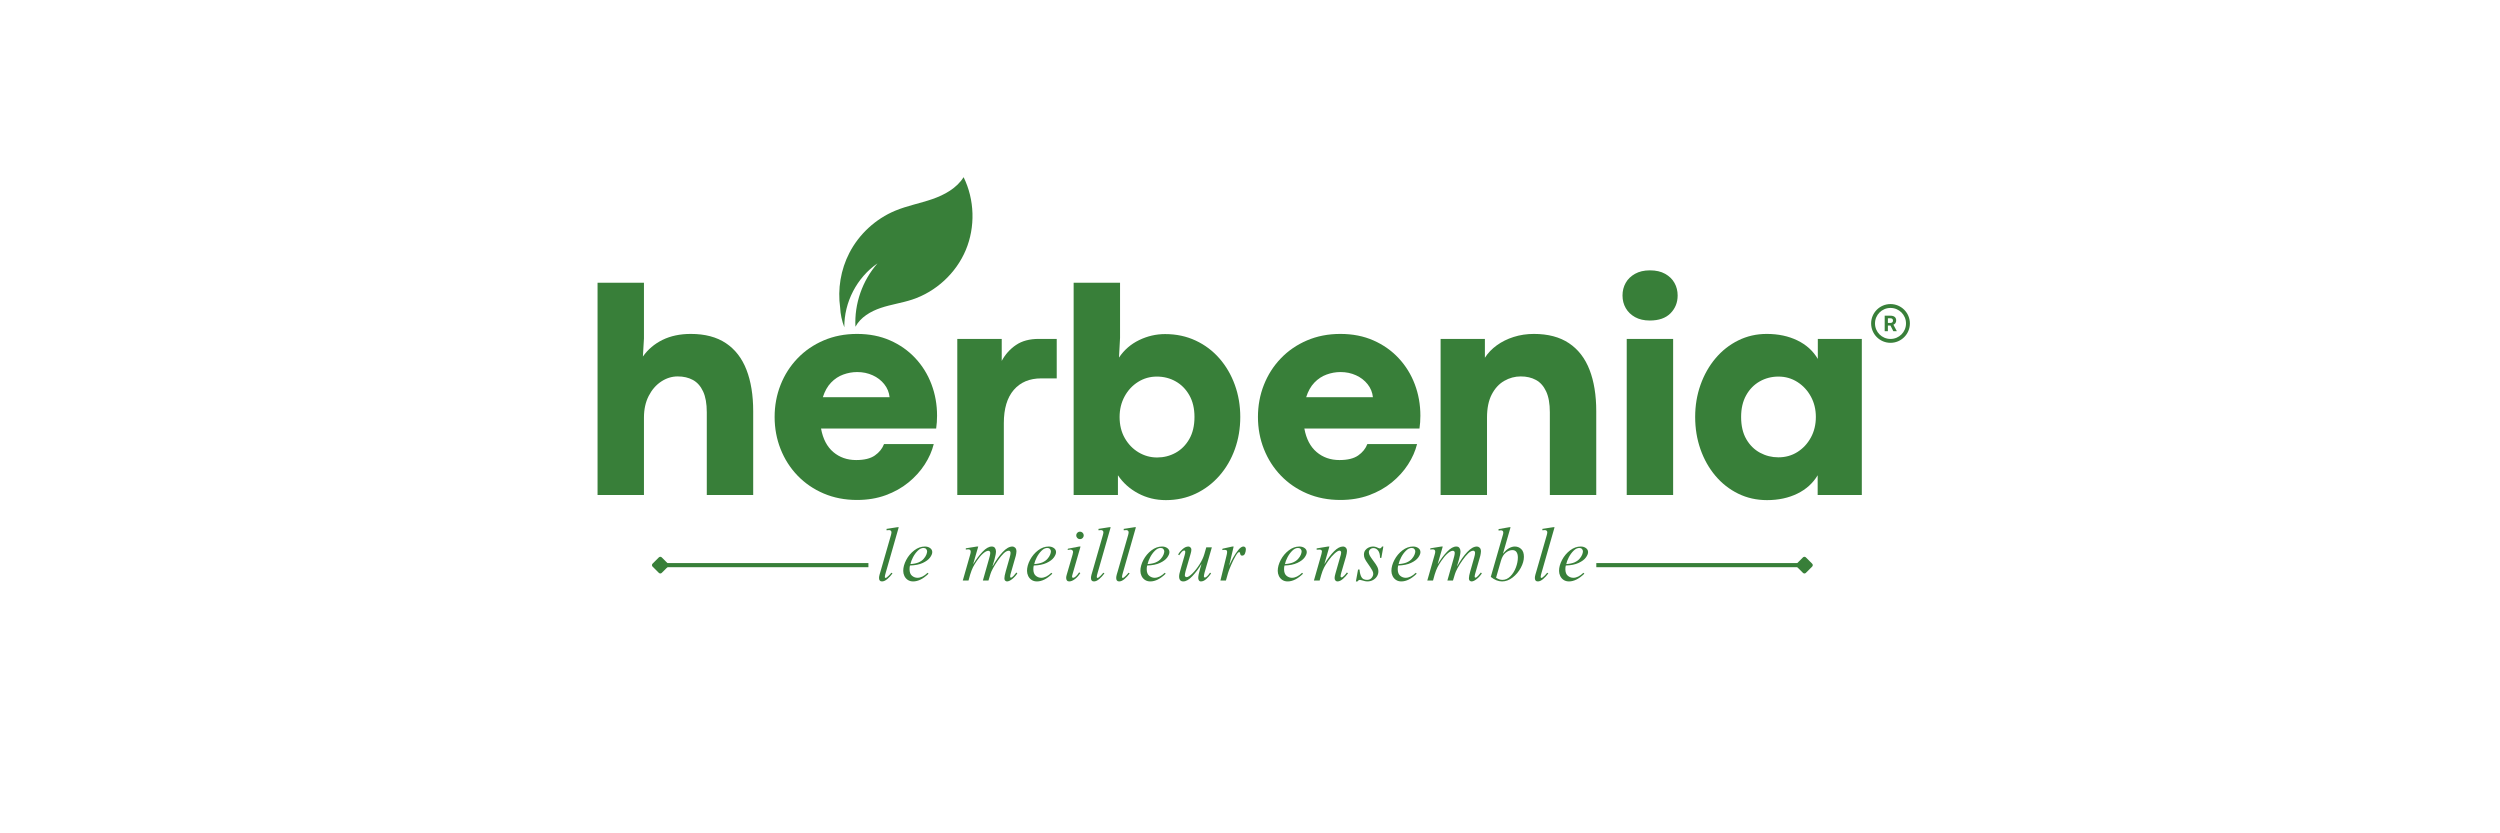<svg xmlns="http://www.w3.org/2000/svg" xmlns:xlink="http://www.w3.org/1999/xlink" width="3000" zoomAndPan="magnify" viewBox="0 0 2250 750" height="1000" preserveAspectRatio="xMidYMid meet"><defs><g></g><clipPath id="c14cade6ea"><path d="M 755 159 L 876 159 L 876 295 L 755 295 Z M 755 159 " clip-rule="nonzero"></path></clipPath><clipPath id="7fab723f2c"><path d="M 798.262 134.027 L 890.453 167.992 L 833.672 322.113 L 741.48 288.148 Z M 798.262 134.027 " clip-rule="nonzero"></path></clipPath><clipPath id="d485ce3cee"><path d="M 798.262 134.027 L 890.453 167.992 L 833.672 322.113 L 741.48 288.148 Z M 798.262 134.027 " clip-rule="nonzero"></path></clipPath><clipPath id="cdad7c8071"><path d="M 798.254 134.043 L 890.309 167.957 L 833.668 321.695 L 741.613 287.781 Z M 798.254 134.043 " clip-rule="nonzero"></path></clipPath><clipPath id="cb434d462e"><path d="M 597 506 L 601.773 506 L 601.773 506.742 L 597 506.742 Z M 1616.48 506 L 1622 506 L 1622 506.742 L 1616.48 506.742 Z M 1436.68 506.742 L 1622 506.742 L 1622 510.492 L 1436.68 510.492 Z M 597 506.742 L 781.574 506.742 L 781.574 510.492 L 597 510.492 Z M 1616.48 510.492 L 1622 510.492 L 1622 511 L 1616.48 511 Z M 597 510.492 L 601.773 510.492 L 601.773 511 L 597 511 Z M 597 510.492 " clip-rule="nonzero"></path></clipPath><clipPath id="e6b61584b9"><path d="M 588 502 L 600 502 L 600 506.742 L 588 506.742 Z M 588 506.742 L 600 506.742 L 600 510.492 L 588 510.492 Z M 588 510.492 L 600 510.492 L 600 515 L 588 515 Z M 588 510.492 " clip-rule="nonzero"></path></clipPath><clipPath id="0a62e1d020"><path d="M 586.773 501.117 L 601.773 501.117 L 601.773 506.742 L 586.773 506.742 Z M 586.773 506.742 L 602 506.742 L 602 510.492 L 586.773 510.492 Z M 586.773 510.492 L 601.773 510.492 L 601.773 516.117 L 586.773 516.117 Z M 586.773 510.492 " clip-rule="nonzero"></path></clipPath><clipPath id="6ff1826e71"><path d="M 1618 502 L 1630 502 L 1630 506.742 L 1618 506.742 Z M 1618 506.742 L 1630 506.742 L 1630 510.492 L 1618 510.492 Z M 1618 510.492 L 1630 510.492 L 1630 515 L 1618 515 Z M 1618 510.492 " clip-rule="nonzero"></path></clipPath><clipPath id="7b9784513f"><path d="M 1616.48 501.117 L 1631.48 501.117 L 1631.48 506.742 L 1616.48 506.742 Z M 1616 506.742 L 1631.48 506.742 L 1631.48 510.492 L 1616 510.492 Z M 1616.48 510.492 L 1631.48 510.492 L 1631.48 516.117 L 1616.48 516.117 Z M 1616.48 510.492 " clip-rule="nonzero"></path></clipPath><clipPath id="427957d499"><path d="M 1684.012 273.656 L 1719 273.656 L 1719 308.906 L 1684.012 308.906 Z M 1684.012 273.656 " clip-rule="nonzero"></path></clipPath></defs><g fill="#387f39" fill-opacity="1"><g transform="translate(521.657, 445.5)"><g><path d="M 57.906 0 L 16.141 0 L 16.141 -191.062 L 57.906 -191.062 L 57.906 -140.891 L 56.953 -124.625 C 61.473 -131.039 67.367 -136.035 74.641 -139.609 C 81.922 -143.18 90.398 -144.969 100.078 -144.969 C 112.828 -144.969 123.359 -142.188 131.672 -136.625 C 139.984 -131.062 146.148 -123.082 150.172 -112.688 C 154.203 -102.289 156.219 -89.859 156.219 -75.391 L 156.219 0 L 114.453 0 L 114.453 -74.453 C 114.453 -82.223 113.344 -88.477 111.125 -93.219 C 108.914 -97.969 105.863 -101.406 101.969 -103.531 C 98.082 -105.656 93.52 -106.719 88.281 -106.719 C 83.031 -106.719 78.078 -105.18 73.422 -102.109 C 68.773 -99.035 65.023 -94.719 62.172 -89.156 C 59.328 -83.602 57.906 -77.117 57.906 -69.703 Z M 57.906 0 "></path></g></g></g><g fill="#387f39" fill-opacity="1"><g transform="translate(689.164, 445.5)"><g><path d="M 154.188 -71.328 C 154.188 -69.066 154.117 -67.125 153.984 -65.5 C 153.848 -63.875 153.645 -61.973 153.375 -59.797 L 49.766 -59.797 C 51.484 -50.484 55.164 -43.43 60.812 -38.641 C 66.469 -33.848 73.316 -31.453 81.359 -31.453 C 88.68 -31.453 94.305 -32.832 98.234 -35.594 C 102.172 -38.352 104.91 -41.766 106.453 -45.828 L 151.203 -45.828 C 149.66 -39.598 146.969 -33.5 143.125 -27.531 C 139.289 -21.562 134.41 -16.156 128.484 -11.312 C 122.566 -6.477 115.719 -2.641 107.938 0.203 C 100.164 3.047 91.578 4.469 82.172 4.469 C 71.234 4.469 61.223 2.523 52.141 -1.359 C 43.055 -5.242 35.211 -10.617 28.609 -17.484 C 22.016 -24.359 16.93 -32.316 13.359 -41.359 C 9.785 -50.398 8 -60.031 8 -70.25 C 8 -80.457 9.785 -90.082 13.359 -99.125 C 16.93 -108.164 22.016 -116.117 28.609 -122.984 C 35.211 -129.859 43.055 -135.238 52.141 -139.125 C 61.223 -143.02 71.234 -144.969 82.172 -144.969 C 93.203 -144.969 103.125 -143.02 111.938 -139.125 C 120.75 -135.238 128.316 -129.906 134.641 -123.125 C 140.973 -116.344 145.812 -108.52 149.156 -99.656 C 152.508 -90.801 154.188 -81.359 154.188 -71.328 Z M 51.391 -88 L 111.469 -88 C 111.02 -92.344 109.438 -96.234 106.719 -99.672 C 104.008 -103.109 100.531 -105.797 96.281 -107.734 C 92.031 -109.68 87.375 -110.656 82.312 -110.656 C 78.062 -110.656 73.879 -109.906 69.766 -108.406 C 65.648 -106.914 61.988 -104.5 58.781 -101.156 C 55.57 -97.812 53.109 -93.426 51.391 -88 Z M 51.391 -88 "></path></g></g></g><g fill="#387f39" fill-opacity="1"><g transform="translate(845.416, 445.5)"><g><path d="M 58.031 0 L 16.141 0 L 16.141 -140.484 L 56.141 -140.484 L 56.141 -120.688 C 59.305 -126.562 63.578 -131.328 68.953 -134.984 C 74.336 -138.648 81.141 -140.484 89.359 -140.484 L 105.641 -140.484 L 105.641 -104.953 L 91.672 -104.953 C 81.18 -104.953 72.953 -101.492 66.984 -94.578 C 61.016 -87.66 58.031 -77.695 58.031 -64.688 Z M 58.031 0 "></path></g></g></g><g fill="#387f39" fill-opacity="1"><g transform="translate(950.137, 445.5)"><g><path d="M 99.125 4.609 C 90.082 4.609 81.766 2.578 74.172 -1.484 C 66.578 -5.555 60.52 -10.984 56 -17.766 L 56 0 L 16.141 0 L 16.141 -191.062 L 57.906 -191.062 L 57.906 -141.438 L 56.953 -123.672 C 61.566 -130.547 67.602 -135.789 75.062 -139.406 C 82.52 -143.02 90.316 -144.828 98.453 -144.828 C 108.484 -144.828 117.656 -142.879 125.969 -138.984 C 134.289 -135.098 141.438 -129.719 147.406 -122.844 C 153.375 -115.977 157.984 -108.047 161.234 -99.047 C 164.484 -90.055 166.109 -80.457 166.109 -70.25 C 166.109 -59.938 164.484 -50.258 161.234 -41.219 C 157.984 -32.176 153.348 -24.219 147.328 -17.344 C 141.316 -10.477 134.219 -5.102 126.031 -1.219 C 117.852 2.664 108.883 4.609 99.125 4.609 Z M 91.266 -33.766 C 97.234 -33.766 102.77 -35.164 107.875 -37.969 C 112.977 -40.77 117.086 -44.883 120.203 -50.312 C 123.328 -55.738 124.891 -62.383 124.891 -70.25 C 124.891 -77.844 123.352 -84.348 120.281 -89.766 C 117.207 -95.191 113.113 -99.348 108 -102.234 C 102.895 -105.129 97.223 -106.578 90.984 -106.578 C 84.836 -106.578 79.211 -104.973 74.109 -101.766 C 69.004 -98.555 64.957 -94.191 61.969 -88.672 C 58.988 -83.16 57.5 -77.02 57.5 -70.25 C 57.5 -63.008 59.055 -56.656 62.172 -51.188 C 65.297 -45.719 69.43 -41.445 74.578 -38.375 C 79.734 -35.301 85.297 -33.766 91.266 -33.766 Z M 91.266 -33.766 "></path></g></g></g><g fill="#387f39" fill-opacity="1"><g transform="translate(1124.153, 445.5)"><g><path d="M 154.188 -71.328 C 154.188 -69.066 154.117 -67.125 153.984 -65.5 C 153.848 -63.875 153.645 -61.973 153.375 -59.797 L 49.766 -59.797 C 51.484 -50.484 55.164 -43.43 60.812 -38.641 C 66.469 -33.848 73.316 -31.453 81.359 -31.453 C 88.68 -31.453 94.305 -32.832 98.234 -35.594 C 102.172 -38.352 104.91 -41.766 106.453 -45.828 L 151.203 -45.828 C 149.66 -39.598 146.969 -33.5 143.125 -27.531 C 139.289 -21.562 134.41 -16.156 128.484 -11.312 C 122.566 -6.477 115.719 -2.641 107.938 0.203 C 100.164 3.047 91.578 4.469 82.172 4.469 C 71.234 4.469 61.223 2.523 52.141 -1.359 C 43.055 -5.242 35.211 -10.617 28.609 -17.484 C 22.016 -24.359 16.93 -32.316 13.359 -41.359 C 9.785 -50.398 8 -60.031 8 -70.25 C 8 -80.457 9.785 -90.082 13.359 -99.125 C 16.93 -108.164 22.016 -116.117 28.609 -122.984 C 35.211 -129.859 43.055 -135.238 52.141 -139.125 C 61.223 -143.02 71.234 -144.969 82.172 -144.969 C 93.203 -144.969 103.125 -143.02 111.938 -139.125 C 120.75 -135.238 128.316 -129.906 134.641 -123.125 C 140.973 -116.344 145.812 -108.52 149.156 -99.656 C 152.508 -90.801 154.188 -81.359 154.188 -71.328 Z M 51.391 -88 L 111.469 -88 C 111.02 -92.344 109.438 -96.234 106.719 -99.672 C 104.008 -103.109 100.531 -105.797 96.281 -107.734 C 92.031 -109.68 87.375 -110.656 82.312 -110.656 C 78.062 -110.656 73.879 -109.906 69.766 -108.406 C 65.648 -106.914 61.988 -104.5 58.781 -101.156 C 55.57 -97.812 53.109 -93.426 51.391 -88 Z M 51.391 -88 "></path></g></g></g><g fill="#387f39" fill-opacity="1"><g transform="translate(1280.405, 445.5)"><g><path d="M 57.906 0 L 16.141 0 L 16.141 -140.484 L 56 -140.484 L 56 -123.531 C 58.719 -127.781 62.289 -131.508 66.719 -134.719 C 71.145 -137.926 76.207 -140.438 81.906 -142.25 C 87.602 -144.062 93.66 -144.969 100.078 -144.969 C 112.828 -144.969 123.359 -142.188 131.672 -136.625 C 139.984 -131.062 146.148 -123.082 150.172 -112.688 C 154.203 -102.289 156.219 -89.859 156.219 -75.391 L 156.219 0 L 114.453 0 L 114.453 -74.453 C 114.453 -82.223 113.344 -88.477 111.125 -93.219 C 108.914 -97.969 105.863 -101.406 101.969 -103.531 C 98.082 -105.656 93.52 -106.719 88.281 -106.719 C 83.031 -106.719 78.078 -105.383 73.422 -102.719 C 68.773 -100.051 65.023 -95.984 62.172 -90.516 C 59.328 -85.047 57.906 -78.109 57.906 -69.703 Z M 57.906 0 "></path></g></g></g><g fill="#387f39" fill-opacity="1"><g transform="translate(1447.912, 445.5)"><g><path d="M 36.891 -157.031 C 31.734 -157.031 27.32 -158.047 23.656 -160.078 C 20 -162.109 17.195 -164.816 15.25 -168.203 C 13.312 -171.598 12.344 -175.379 12.344 -179.547 C 12.344 -183.703 13.289 -187.473 15.188 -190.859 C 17.082 -194.254 19.883 -196.988 23.594 -199.062 C 27.301 -201.145 31.773 -202.188 37.016 -202.188 C 42.441 -202.188 47.008 -201.145 50.719 -199.062 C 54.426 -196.988 57.227 -194.254 59.125 -190.859 C 61.02 -187.473 61.969 -183.703 61.969 -179.547 C 61.969 -173.211 59.82 -167.875 55.531 -163.531 C 51.238 -159.195 45.023 -157.031 36.891 -157.031 Z M 57.906 0 L 16.141 0 L 16.141 -140.484 L 57.906 -140.484 Z M 57.906 0 "></path></g></g></g><g fill="#387f39" fill-opacity="1"><g transform="translate(1517.646, 445.5)"><g><path d="M 72.688 4.609 C 63.281 4.609 54.617 2.664 46.703 -1.219 C 38.797 -5.102 31.953 -10.477 26.172 -17.344 C 20.391 -24.219 15.914 -32.176 12.75 -41.219 C 9.582 -50.258 8 -59.938 8 -70.25 C 8 -80.457 9.602 -90.082 12.812 -99.125 C 16.02 -108.164 20.516 -116.117 26.297 -122.984 C 32.086 -129.859 38.914 -135.238 46.781 -139.125 C 54.645 -143.02 63.188 -144.969 72.406 -144.969 C 82.801 -144.969 92 -143.02 100 -139.125 C 108.008 -135.238 114.141 -129.68 118.391 -122.453 L 118.391 -140.484 L 157.984 -140.484 L 157.984 0 L 118.25 0 L 118.25 -17.766 C 114 -10.617 107.895 -5.102 99.938 -1.219 C 91.977 2.664 82.895 4.609 72.688 4.609 Z M 82.859 -33.906 C 89.273 -33.906 95.016 -35.508 100.078 -38.719 C 105.141 -41.926 109.16 -46.266 112.141 -51.734 C 115.129 -57.203 116.625 -63.375 116.625 -70.25 C 116.625 -77.02 115.129 -83.141 112.141 -88.609 C 109.16 -94.086 105.113 -98.453 100 -101.703 C 94.895 -104.953 89.223 -106.578 82.984 -106.578 C 76.836 -106.578 71.211 -105.129 66.109 -102.234 C 61.004 -99.348 56.938 -95.191 53.906 -89.766 C 50.875 -84.348 49.359 -77.844 49.359 -70.25 C 49.359 -62.289 50.914 -55.617 54.031 -50.234 C 57.156 -44.859 61.27 -40.789 66.375 -38.031 C 71.488 -35.281 76.984 -33.906 82.859 -33.906 Z M 82.859 -33.906 "></path></g></g></g><g clip-path="url(#c14cade6ea)"><g clip-path="url(#7fab723f2c)"><g clip-path="url(#d485ce3cee)"><g clip-path="url(#cdad7c8071)"><path fill="#387f39" d="M 867.238 159.457 C 861.059 169.355 850.16 175.344 839.137 179.18 C 828.113 183.012 816.516 185.137 805.738 189.617 C 788.086 196.953 773.172 210.684 764.406 227.672 C 756.656 242.688 753.766 260.145 756.133 276.867 C 756.438 282.898 757.699 288.887 759.891 294.516 C 759.664 272.023 771.242 249.746 789.777 237.008 C 776.125 252.508 768.832 273.449 769.895 294.078 C 774.496 285.504 783.555 280.199 792.777 277.098 C 802 274 811.742 272.672 820.98 269.621 C 842.406 262.551 860.453 245.871 869.188 225.07 C 877.922 204.27 877.191 179.703 867.238 159.457 " fill-opacity="1" fill-rule="nonzero"></path></g></g></g></g><g clip-path="url(#cb434d462e)"><path stroke-linecap="butt" transform="matrix(0.75, 0, 0, 0.75, 586.772, 464.693)" fill="none" stroke-linejoin="miter" d="M 16.252 58.565 L 1376.695 58.565 " stroke="#387f39" stroke-width="5" stroke-opacity="1" stroke-miterlimit="4"></path></g><g clip-path="url(#e6b61584b9)"><path fill="#387f39" d="M 588.648 508.617 L 594.273 502.992 L 599.898 508.617 L 594.273 514.242 Z M 588.648 508.617 " fill-opacity="1" fill-rule="nonzero"></path></g><g clip-path="url(#0a62e1d020)"><path stroke-linecap="round" transform="matrix(0.75, 0, 0, 0.75, 586.772, 464.693)" fill="none" stroke-linejoin="round" d="M 2.502 58.565 L 10.002 51.065 L 17.502 58.565 L 10.002 66.065 Z M 2.502 58.565 " stroke="#387f39" stroke-width="5" stroke-opacity="1" stroke-miterlimit="4"></path></g><g clip-path="url(#6ff1826e71)"><path fill="#387f39" d="M 1629.605 508.617 L 1623.98 502.992 L 1618.355 508.617 L 1623.98 514.242 Z M 1629.605 508.617 " fill-opacity="1" fill-rule="nonzero"></path></g><g clip-path="url(#7b9784513f)"><path stroke-linecap="round" transform="matrix(0.75, 0, 0, 0.75, 586.772, 464.693)" fill="none" stroke-linejoin="round" d="M 1390.445 58.565 L 1382.945 51.065 L 1375.445 58.565 L 1382.945 66.065 Z M 1390.445 58.565 " stroke="#387f39" stroke-width="5" stroke-opacity="1" stroke-miterlimit="4"></path></g><g fill="#387f39" fill-opacity="1"><g transform="translate(787.976, 522.494)"><g><path d="M 9.312 -7.5 C 9 -6.426 8.766 -5.566 8.609 -4.922 C 8.453 -4.273 8.375 -3.727 8.375 -3.281 C 8.375 -2.969 8.453 -2.734 8.609 -2.578 C 8.766 -2.422 8.91 -2.344 9.047 -2.344 C 9.578 -2.344 10.488 -2.988 11.781 -4.281 C 13.082 -5.582 13.891 -6.5 14.203 -7.031 L 15.281 -6.438 C 13.844 -4.469 12.273 -2.77 10.578 -1.344 C 8.891 0.082 7.305 0.797 5.828 0.797 C 4.047 0.797 3.156 -0.25 3.156 -2.344 C 3.156 -3.195 3.332 -4.25 3.688 -5.5 C 4.039 -6.75 4.285 -7.57 4.422 -7.969 L 13.938 -41.078 C 14.207 -42.098 14.344 -42.898 14.344 -43.484 C 14.344 -44.066 14.141 -44.535 13.734 -44.891 C 13.328 -45.242 12.812 -45.422 12.188 -45.422 C 11.344 -45.422 10.586 -45.352 9.922 -45.219 L 9.922 -46.5 L 19.766 -48.031 L 20.906 -48.031 L 10.188 -10.516 C 9.738 -8.91 9.445 -7.906 9.312 -7.5 Z M 9.312 -7.5 "></path></g></g></g><g fill="#387f39" fill-opacity="1"><g transform="translate(810.687, 522.494)"><g><path d="M 21.703 -30.625 C 23.578 -30.625 25.148 -30.156 26.422 -29.219 C 27.703 -28.281 28.344 -27.07 28.344 -25.594 C 28.344 -24.164 27.672 -22.535 26.328 -20.703 C 24.992 -18.867 22.816 -17.25 19.797 -15.844 C 16.785 -14.438 12.957 -13.664 8.312 -13.531 C 8.039 -12.633 7.906 -11.539 7.906 -10.25 C 7.906 -7.52 8.641 -5.539 10.109 -4.312 C 11.586 -3.094 13.223 -2.484 15.016 -2.484 C 18.004 -2.484 21.039 -3.977 24.125 -6.969 L 24.984 -6.156 C 20.211 -1.52 15.594 0.797 11.125 0.797 C 9.289 0.797 7.691 0.344 6.328 -0.562 C 4.961 -1.477 3.938 -2.672 3.25 -4.141 C 2.562 -5.617 2.219 -7.141 2.219 -8.703 C 2.219 -11.836 3.117 -15.125 4.922 -18.562 C 6.734 -22 9.145 -24.867 12.156 -27.172 C 15.176 -29.473 18.359 -30.625 21.703 -30.625 Z M 8.703 -14.812 C 11.742 -15.031 14.203 -15.539 16.078 -16.344 C 17.91 -17.145 19.395 -18.18 20.531 -19.453 C 21.676 -20.734 22.492 -21.988 22.984 -23.219 C 23.473 -24.445 23.719 -25.461 23.719 -26.266 C 23.719 -27.023 23.438 -27.727 22.875 -28.375 C 22.32 -29.02 21.531 -29.344 20.5 -29.344 C 18.719 -29.344 16.988 -28.516 15.312 -26.859 C 13.633 -25.211 12.203 -23.25 11.016 -20.969 C 9.836 -18.688 9.066 -16.633 8.703 -14.812 Z M 8.703 -14.812 "></path></g></g></g><g fill="#387f39" fill-opacity="1"><g transform="translate(844.588, 522.494)"><g></g></g></g><g fill="#387f39" fill-opacity="1"><g transform="translate(865.892, 522.494)"><g><path d="M 10.188 -15.016 C 12.645 -19.117 15.379 -22.742 18.391 -25.891 C 21.398 -29.047 24.16 -30.625 26.672 -30.625 C 28.004 -30.625 28.973 -30.188 29.578 -29.312 C 30.18 -28.438 30.484 -27.422 30.484 -26.266 C 30.484 -24.523 30.035 -22.094 29.141 -18.969 L 27.406 -13.062 L 27.531 -12.938 C 30.395 -18.07 33.391 -22.301 36.516 -25.625 C 39.641 -28.957 42.566 -30.625 45.297 -30.625 C 46.141 -30.625 46.953 -30.273 47.734 -29.578 C 48.516 -28.891 48.906 -27.738 48.906 -26.125 C 48.906 -25.633 48.836 -25.008 48.703 -24.25 C 48.578 -23.488 48.445 -22.82 48.312 -22.25 L 44.016 -7.234 C 43.93 -6.961 43.773 -6.426 43.547 -5.625 C 43.328 -4.82 43.219 -4.219 43.219 -3.812 C 43.219 -3.008 43.461 -2.609 43.953 -2.609 C 44.535 -2.609 45.328 -3.145 46.328 -4.219 C 47.336 -5.289 48.176 -6.297 48.844 -7.234 L 49.719 -6.438 C 48.469 -4.508 46.938 -2.82 45.125 -1.375 C 43.312 0.07 41.738 0.797 40.406 0.797 C 39.906 0.797 39.391 0.582 38.859 0.156 C 38.328 -0.258 38.062 -0.984 38.062 -2.016 C 38.062 -3.305 38.461 -5.379 39.266 -8.234 L 42.812 -20.703 C 43.344 -22.492 43.609 -23.898 43.609 -24.922 C 43.609 -25.461 43.461 -25.922 43.172 -26.297 C 42.891 -26.672 42.523 -26.859 42.078 -26.859 C 40.648 -26.859 39.117 -26.078 37.484 -24.516 C 35.859 -22.953 34.109 -20.832 32.234 -18.156 C 30.535 -15.738 29.082 -13.414 27.875 -11.188 C 26.664 -8.957 25.883 -7.219 25.531 -5.969 C 24.414 -2.344 23.812 -0.352 23.719 0 L 18.688 0 L 24.125 -19.156 C 24.344 -19.875 24.598 -20.82 24.891 -22 C 25.18 -23.188 25.328 -24.16 25.328 -24.922 C 25.328 -25.504 25.16 -25.961 24.828 -26.297 C 24.492 -26.629 24.102 -26.797 23.656 -26.797 C 22.312 -26.797 20.703 -25.969 18.828 -24.312 C 16.953 -22.664 15.078 -20.438 13.203 -17.625 C 11.773 -15.52 10.633 -13.629 9.781 -11.953 C 8.938 -10.285 8.086 -8.066 7.234 -5.297 C 6.297 -2.117 5.805 -0.352 5.766 0 L 0.609 0 L 7.172 -22.984 C 7.566 -24.316 7.766 -25.297 7.766 -25.922 C 7.766 -27.359 7.031 -28.078 5.562 -28.078 C 4.664 -28.078 3.926 -27.988 3.344 -27.812 L 3.344 -29.016 L 13.328 -30.625 L 14.531 -30.625 L 10.047 -15.141 Z M 10.188 -15.016 "></path></g></g></g><g fill="#387f39" fill-opacity="1"><g transform="translate(922.102, 522.494)"><g><path d="M 21.703 -30.625 C 23.578 -30.625 25.148 -30.156 26.422 -29.219 C 27.703 -28.281 28.344 -27.07 28.344 -25.594 C 28.344 -24.164 27.672 -22.535 26.328 -20.703 C 24.992 -18.867 22.816 -17.25 19.797 -15.844 C 16.785 -14.438 12.957 -13.664 8.312 -13.531 C 8.039 -12.633 7.906 -11.539 7.906 -10.25 C 7.906 -7.52 8.641 -5.539 10.109 -4.312 C 11.586 -3.094 13.223 -2.484 15.016 -2.484 C 18.004 -2.484 21.039 -3.977 24.125 -6.969 L 24.984 -6.156 C 20.211 -1.52 15.594 0.797 11.125 0.797 C 9.289 0.797 7.691 0.344 6.328 -0.562 C 4.961 -1.477 3.938 -2.672 3.25 -4.141 C 2.562 -5.617 2.219 -7.141 2.219 -8.703 C 2.219 -11.836 3.117 -15.125 4.922 -18.562 C 6.734 -22 9.145 -24.867 12.156 -27.172 C 15.176 -29.473 18.359 -30.625 21.703 -30.625 Z M 8.703 -14.812 C 11.742 -15.031 14.203 -15.539 16.078 -16.344 C 17.91 -17.145 19.395 -18.18 20.531 -19.453 C 21.676 -20.734 22.492 -21.988 22.984 -23.219 C 23.473 -24.445 23.719 -25.461 23.719 -26.266 C 23.719 -27.023 23.438 -27.727 22.875 -28.375 C 22.32 -29.02 21.531 -29.344 20.5 -29.344 C 18.719 -29.344 16.988 -28.516 15.312 -26.859 C 13.633 -25.211 12.203 -23.25 11.016 -20.969 C 9.836 -18.688 9.066 -16.633 8.703 -14.812 Z M 8.703 -14.812 "></path></g></g></g><g fill="#387f39" fill-opacity="1"><g transform="translate(956.002, 522.494)"><g><path d="M 15.953 -44.016 C 16.891 -44.016 17.691 -43.68 18.359 -43.016 C 19.023 -42.348 19.359 -41.566 19.359 -40.672 C 19.359 -39.734 19.023 -38.926 18.359 -38.25 C 17.691 -37.582 16.891 -37.25 15.953 -37.25 C 15.055 -37.25 14.27 -37.582 13.594 -38.25 C 12.926 -38.926 12.594 -39.734 12.594 -40.672 C 12.594 -41.566 12.926 -42.348 13.594 -43.016 C 14.27 -43.68 15.055 -44.016 15.953 -44.016 Z M 9.375 -5.969 C 9.02 -4.801 8.844 -3.992 8.844 -3.547 C 8.844 -2.836 9.223 -2.484 9.984 -2.484 C 10.516 -2.484 11.258 -2.895 12.219 -3.719 C 13.188 -4.539 14.18 -5.758 15.203 -7.375 L 16.281 -6.703 C 14.801 -4.422 13.145 -2.598 11.312 -1.234 C 9.488 0.117 7.816 0.797 6.297 0.797 C 5.398 0.797 4.719 0.508 4.25 -0.062 C 3.781 -0.645 3.547 -1.426 3.547 -2.406 C 3.547 -3.125 3.68 -3.953 3.953 -4.891 L 9.312 -23.312 C 9.625 -24.426 9.781 -25.207 9.781 -25.656 C 9.781 -26.238 9.578 -26.754 9.172 -27.203 C 8.773 -27.648 8.176 -27.875 7.375 -27.875 C 7.062 -27.875 6.211 -27.758 4.828 -27.531 L 5.156 -28.672 L 15.344 -30.625 L 16.484 -30.625 Z M 9.375 -5.969 "></path></g></g></g><g fill="#387f39" fill-opacity="1"><g transform="translate(978.714, 522.494)"><g><path d="M 9.312 -7.5 C 9 -6.426 8.766 -5.566 8.609 -4.922 C 8.453 -4.273 8.375 -3.727 8.375 -3.281 C 8.375 -2.969 8.453 -2.734 8.609 -2.578 C 8.766 -2.422 8.91 -2.344 9.047 -2.344 C 9.578 -2.344 10.488 -2.988 11.781 -4.281 C 13.082 -5.582 13.891 -6.5 14.203 -7.031 L 15.281 -6.438 C 13.844 -4.469 12.273 -2.77 10.578 -1.344 C 8.891 0.082 7.305 0.797 5.828 0.797 C 4.047 0.797 3.156 -0.25 3.156 -2.344 C 3.156 -3.195 3.332 -4.25 3.688 -5.5 C 4.039 -6.75 4.285 -7.57 4.422 -7.969 L 13.938 -41.078 C 14.207 -42.098 14.344 -42.898 14.344 -43.484 C 14.344 -44.066 14.141 -44.535 13.734 -44.891 C 13.328 -45.242 12.812 -45.422 12.188 -45.422 C 11.344 -45.422 10.586 -45.352 9.922 -45.219 L 9.922 -46.5 L 19.766 -48.031 L 20.906 -48.031 L 10.188 -10.516 C 9.738 -8.91 9.445 -7.906 9.312 -7.5 Z M 9.312 -7.5 "></path></g></g></g><g fill="#387f39" fill-opacity="1"><g transform="translate(1001.426, 522.494)"><g><path d="M 9.312 -7.5 C 9 -6.426 8.766 -5.566 8.609 -4.922 C 8.453 -4.273 8.375 -3.727 8.375 -3.281 C 8.375 -2.969 8.453 -2.734 8.609 -2.578 C 8.766 -2.422 8.91 -2.344 9.047 -2.344 C 9.578 -2.344 10.488 -2.988 11.781 -4.281 C 13.082 -5.582 13.891 -6.5 14.203 -7.031 L 15.281 -6.438 C 13.844 -4.469 12.273 -2.77 10.578 -1.344 C 8.891 0.082 7.305 0.797 5.828 0.797 C 4.047 0.797 3.156 -0.25 3.156 -2.344 C 3.156 -3.195 3.332 -4.25 3.688 -5.5 C 4.039 -6.75 4.285 -7.57 4.422 -7.969 L 13.938 -41.078 C 14.207 -42.098 14.344 -42.898 14.344 -43.484 C 14.344 -44.066 14.141 -44.535 13.734 -44.891 C 13.328 -45.242 12.812 -45.422 12.188 -45.422 C 11.344 -45.422 10.586 -45.352 9.922 -45.219 L 9.922 -46.5 L 19.766 -48.031 L 20.906 -48.031 L 10.188 -10.516 C 9.738 -8.91 9.445 -7.906 9.312 -7.5 Z M 9.312 -7.5 "></path></g></g></g><g fill="#387f39" fill-opacity="1"><g transform="translate(1024.138, 522.494)"><g><path d="M 21.703 -30.625 C 23.578 -30.625 25.148 -30.156 26.422 -29.219 C 27.703 -28.281 28.344 -27.07 28.344 -25.594 C 28.344 -24.164 27.672 -22.535 26.328 -20.703 C 24.992 -18.867 22.816 -17.25 19.797 -15.844 C 16.785 -14.438 12.957 -13.664 8.312 -13.531 C 8.039 -12.633 7.906 -11.539 7.906 -10.25 C 7.906 -7.52 8.641 -5.539 10.109 -4.312 C 11.586 -3.094 13.223 -2.484 15.016 -2.484 C 18.004 -2.484 21.039 -3.977 24.125 -6.969 L 24.984 -6.156 C 20.211 -1.52 15.594 0.797 11.125 0.797 C 9.289 0.797 7.691 0.344 6.328 -0.562 C 4.961 -1.477 3.938 -2.672 3.25 -4.141 C 2.562 -5.617 2.219 -7.141 2.219 -8.703 C 2.219 -11.836 3.117 -15.125 4.922 -18.562 C 6.734 -22 9.145 -24.867 12.156 -27.172 C 15.176 -29.473 18.359 -30.625 21.703 -30.625 Z M 8.703 -14.812 C 11.742 -15.031 14.203 -15.539 16.078 -16.344 C 17.91 -17.145 19.395 -18.18 20.531 -19.453 C 21.676 -20.734 22.492 -21.988 22.984 -23.219 C 23.473 -24.445 23.719 -25.461 23.719 -26.266 C 23.719 -27.023 23.438 -27.727 22.875 -28.375 C 22.32 -29.02 21.531 -29.344 20.5 -29.344 C 18.719 -29.344 16.988 -28.516 15.312 -26.859 C 13.633 -25.211 12.203 -23.25 11.016 -20.969 C 9.836 -18.688 9.066 -16.633 8.703 -14.812 Z M 8.703 -14.812 "></path></g></g></g><g fill="#387f39" fill-opacity="1"><g transform="translate(1058.038, 522.494)"><g><path d="M 11.531 -30.625 C 12.238 -30.625 12.859 -30.352 13.391 -29.812 C 13.93 -29.281 14.203 -28.613 14.203 -27.812 C 14.203 -26.863 13.977 -25.633 13.531 -24.125 L 8.984 -8.438 C 8.535 -6.656 8.312 -5.406 8.312 -4.688 C 8.312 -4.195 8.477 -3.805 8.812 -3.516 C 9.145 -3.223 9.516 -3.078 9.922 -3.078 C 11.172 -3.078 12.922 -4.191 15.172 -6.422 C 17.43 -8.66 19.586 -11.422 21.641 -14.703 C 23.691 -17.984 25.117 -21.078 25.922 -23.984 L 27.609 -29.875 L 32.625 -29.875 L 26.062 -7.109 C 25.656 -5.492 25.453 -4.375 25.453 -3.75 C 25.453 -3.477 25.551 -3.234 25.75 -3.016 C 25.957 -2.797 26.172 -2.688 26.391 -2.688 C 26.93 -2.688 27.645 -3.129 28.531 -4.016 C 29.426 -4.91 30.254 -5.941 31.016 -7.109 L 31.953 -6.359 C 30.703 -4.535 29.258 -2.883 27.625 -1.406 C 26 0.062 24.406 0.797 22.844 0.797 C 22 0.797 21.375 0.473 20.969 -0.172 C 20.57 -0.816 20.375 -1.52 20.375 -2.281 C 20.375 -4.062 20.93 -6.832 22.047 -10.594 L 23.25 -14.609 L 23.109 -14.672 C 20.742 -10.691 18.066 -7.117 15.078 -3.953 C 12.086 -0.785 9.383 0.797 6.969 0.797 C 4.426 0.797 3.156 -0.719 3.156 -3.75 C 3.156 -4.508 3.285 -5.445 3.547 -6.562 C 3.816 -7.676 4.285 -9.395 4.953 -11.719 L 8.047 -22.438 C 8.266 -23.195 8.426 -23.812 8.531 -24.281 C 8.645 -24.75 8.703 -25.207 8.703 -25.656 C 8.703 -26.195 8.602 -26.566 8.406 -26.766 C 8.207 -26.961 7.992 -27.062 7.766 -27.062 C 7.055 -27.062 6.352 -26.691 5.656 -25.953 C 4.969 -25.223 4.156 -24.164 3.219 -22.781 L 2.281 -23.453 C 3.219 -25.148 4.555 -26.77 6.297 -28.312 C 8.035 -29.852 9.781 -30.625 11.531 -30.625 Z M 11.531 -30.625 "></path></g></g></g><g fill="#387f39" fill-opacity="1"><g transform="translate(1096.092, 522.494)"><g><path d="M 14.203 -30.625 L 10.109 -13.266 C 10.922 -15.234 12.07 -17.578 13.562 -20.297 C 15.062 -23.023 16.66 -25.426 18.359 -27.5 C 20.055 -29.582 21.598 -30.625 22.984 -30.625 C 23.566 -30.625 24.078 -30.422 24.516 -30.016 C 24.961 -29.609 25.188 -29.004 25.188 -28.203 C 25.188 -26.953 24.93 -25.676 24.422 -24.375 C 23.91 -23.082 23.051 -22.438 21.844 -22.438 C 21.219 -22.438 20.789 -22.594 20.562 -22.906 C 20.344 -23.227 20.164 -23.703 20.031 -24.328 C 19.945 -24.766 19.848 -25.082 19.734 -25.281 C 19.617 -25.488 19.406 -25.594 19.094 -25.594 C 18.332 -25.594 17.258 -24.383 15.875 -21.969 C 14.488 -19.562 13.125 -16.797 11.781 -13.672 C 10.445 -10.547 9.555 -8.203 9.109 -6.641 L 7.234 0 L 2.281 0 L 7.578 -21.641 C 7.617 -21.773 7.75 -22.32 7.969 -23.281 C 8.195 -24.238 8.312 -25.098 8.312 -25.859 C 8.312 -26.578 8.109 -27.047 7.703 -27.266 C 7.305 -27.492 6.77 -27.609 6.094 -27.609 C 5.602 -27.609 5.164 -27.582 4.781 -27.531 C 4.406 -27.488 4.109 -27.445 3.891 -27.406 L 4.219 -28.672 L 13.062 -30.625 Z M 14.203 -30.625 "></path></g></g></g><g fill="#387f39" fill-opacity="1"><g transform="translate(1126.441, 522.494)"><g></g></g></g><g fill="#387f39" fill-opacity="1"><g transform="translate(1147.746, 522.494)"><g><path d="M 21.703 -30.625 C 23.578 -30.625 25.148 -30.156 26.422 -29.219 C 27.703 -28.281 28.344 -27.07 28.344 -25.594 C 28.344 -24.164 27.672 -22.535 26.328 -20.703 C 24.992 -18.867 22.816 -17.25 19.797 -15.844 C 16.785 -14.438 12.957 -13.664 8.312 -13.531 C 8.039 -12.633 7.906 -11.539 7.906 -10.25 C 7.906 -7.52 8.641 -5.539 10.109 -4.312 C 11.586 -3.094 13.223 -2.484 15.016 -2.484 C 18.004 -2.484 21.039 -3.977 24.125 -6.969 L 24.984 -6.156 C 20.211 -1.52 15.594 0.797 11.125 0.797 C 9.289 0.797 7.691 0.344 6.328 -0.562 C 4.961 -1.477 3.938 -2.672 3.25 -4.141 C 2.562 -5.617 2.219 -7.141 2.219 -8.703 C 2.219 -11.836 3.117 -15.125 4.922 -18.562 C 6.734 -22 9.145 -24.867 12.156 -27.172 C 15.176 -29.473 18.359 -30.625 21.703 -30.625 Z M 8.703 -14.812 C 11.742 -15.031 14.203 -15.539 16.078 -16.344 C 17.91 -17.145 19.395 -18.18 20.531 -19.453 C 21.676 -20.734 22.492 -21.988 22.984 -23.219 C 23.473 -24.445 23.719 -25.461 23.719 -26.266 C 23.719 -27.023 23.438 -27.727 22.875 -28.375 C 22.32 -29.02 21.531 -29.344 20.5 -29.344 C 18.719 -29.344 16.988 -28.516 15.312 -26.859 C 13.633 -25.211 12.203 -23.25 11.016 -20.969 C 9.836 -18.688 9.066 -16.633 8.703 -14.812 Z M 8.703 -14.812 "></path></g></g></g><g fill="#387f39" fill-opacity="1"><g transform="translate(1181.646, 522.494)"><g><path d="M 10.516 -15.078 C 13.328 -19.723 16.16 -23.473 19.016 -26.328 C 21.879 -29.191 24.539 -30.625 27 -30.625 C 28.031 -30.625 28.891 -30.273 29.578 -29.578 C 30.273 -28.891 30.625 -27.895 30.625 -26.594 C 30.625 -25.395 30.312 -23.656 29.688 -21.375 L 25.453 -6.906 C 25.055 -5.469 24.859 -4.484 24.859 -3.953 C 24.859 -3.547 24.957 -3.254 25.156 -3.078 C 25.352 -2.898 25.566 -2.812 25.797 -2.812 C 26.328 -2.812 27.148 -3.391 28.266 -4.547 C 29.391 -5.711 30.148 -6.629 30.547 -7.297 L 31.562 -6.5 C 30.176 -4.582 28.625 -2.883 26.906 -1.406 C 25.188 0.062 23.566 0.797 22.047 0.797 C 21.328 0.797 20.723 0.52 20.234 -0.031 C 19.742 -0.594 19.5 -1.344 19.5 -2.281 C 19.5 -3.258 19.742 -4.578 20.234 -6.234 L 24.797 -22.25 C 24.836 -22.375 24.945 -22.738 25.125 -23.344 C 25.301 -23.945 25.391 -24.539 25.391 -25.125 C 25.391 -25.707 25.234 -26.156 24.922 -26.469 C 24.609 -26.781 24.273 -26.938 23.922 -26.938 C 22.891 -26.938 21.398 -26.062 19.453 -24.312 C 17.516 -22.57 15.629 -20.383 13.797 -17.75 C 12.234 -15.562 10.973 -13.539 10.016 -11.688 C 9.055 -9.832 8.195 -7.586 7.438 -4.953 C 6.852 -3.035 6.383 -1.383 6.031 0 L 0.875 0 L 7.234 -22.312 C 7.273 -22.445 7.43 -23.016 7.703 -24.016 C 7.973 -25.023 8.109 -25.754 8.109 -26.203 C 8.109 -26.734 7.914 -27.145 7.531 -27.438 C 7.156 -27.727 6.656 -27.875 6.031 -27.875 C 5.406 -27.875 4.508 -27.828 3.344 -27.734 L 3.344 -28.938 L 13.594 -30.625 L 14.812 -30.625 L 10.391 -15.203 Z M 10.516 -15.078 "></path></g></g></g><g fill="#387f39" fill-opacity="1"><g transform="translate(1219.7, 522.494)"><g><path d="M 15.812 -30.625 C 17.414 -30.625 18.938 -30.242 20.375 -29.484 C 21.176 -29.117 21.734 -28.938 22.047 -28.938 C 22.891 -28.938 23.582 -29.5 24.125 -30.625 L 25.328 -30.625 L 23.516 -20.438 L 22.312 -20.438 C 22.312 -23.344 21.738 -25.531 20.594 -27 C 19.457 -28.477 18.066 -29.219 16.422 -29.219 C 15.211 -29.219 14.219 -28.836 13.438 -28.078 C 12.656 -27.316 12.266 -26.469 12.266 -25.531 C 12.266 -24.457 12.578 -23.375 13.203 -22.281 C 13.828 -21.188 14.805 -19.742 16.141 -17.953 C 17.66 -15.992 18.82 -14.273 19.625 -12.797 C 20.438 -11.328 20.844 -9.785 20.844 -8.172 C 20.844 -6.648 20.426 -5.207 19.594 -3.844 C 18.77 -2.488 17.598 -1.375 16.078 -0.5 C 14.555 0.363 12.789 0.797 10.781 0.797 C 9.625 0.797 8.219 0.508 6.562 -0.062 C 5.406 -0.426 4.645 -0.609 4.281 -0.609 C 3.438 -0.609 2.68 -0.141 2.016 0.797 L 0.609 0.797 L 2.547 -9.922 L 3.891 -9.922 C 4.066 -7.234 4.613 -5.008 5.531 -3.25 C 6.445 -1.488 8.156 -0.609 10.656 -0.609 C 12.395 -0.609 13.754 -1.195 14.734 -2.375 C 15.723 -3.562 16.219 -4.801 16.219 -6.094 C 16.219 -7.031 15.945 -8 15.406 -9 C 14.875 -10.008 14.27 -11.004 13.594 -11.984 C 12.926 -12.973 12.484 -13.625 12.266 -13.938 L 11.25 -15.406 C 10.094 -17.02 9.234 -18.406 8.672 -19.562 C 8.117 -20.727 7.844 -21.977 7.844 -23.312 C 7.844 -24.926 8.266 -26.281 9.109 -27.375 C 9.961 -28.469 11.016 -29.281 12.266 -29.812 C 13.516 -30.352 14.695 -30.625 15.812 -30.625 Z M 15.812 -30.625 "></path></g></g></g><g fill="#387f39" fill-opacity="1"><g transform="translate(1250.05, 522.494)"><g><path d="M 21.703 -30.625 C 23.578 -30.625 25.148 -30.156 26.422 -29.219 C 27.703 -28.281 28.344 -27.07 28.344 -25.594 C 28.344 -24.164 27.672 -22.535 26.328 -20.703 C 24.992 -18.867 22.816 -17.25 19.797 -15.844 C 16.785 -14.438 12.957 -13.664 8.312 -13.531 C 8.039 -12.633 7.906 -11.539 7.906 -10.25 C 7.906 -7.52 8.641 -5.539 10.109 -4.312 C 11.586 -3.094 13.223 -2.484 15.016 -2.484 C 18.004 -2.484 21.039 -3.977 24.125 -6.969 L 24.984 -6.156 C 20.211 -1.52 15.594 0.797 11.125 0.797 C 9.289 0.797 7.691 0.344 6.328 -0.562 C 4.961 -1.477 3.938 -2.672 3.25 -4.141 C 2.562 -5.617 2.219 -7.141 2.219 -8.703 C 2.219 -11.836 3.117 -15.125 4.922 -18.562 C 6.734 -22 9.145 -24.867 12.156 -27.172 C 15.176 -29.473 18.359 -30.625 21.703 -30.625 Z M 8.703 -14.812 C 11.742 -15.031 14.203 -15.539 16.078 -16.344 C 17.91 -17.145 19.395 -18.18 20.531 -19.453 C 21.676 -20.734 22.492 -21.988 22.984 -23.219 C 23.473 -24.445 23.719 -25.461 23.719 -26.266 C 23.719 -27.023 23.438 -27.727 22.875 -28.375 C 22.32 -29.02 21.531 -29.344 20.5 -29.344 C 18.719 -29.344 16.988 -28.516 15.312 -26.859 C 13.633 -25.211 12.203 -23.25 11.016 -20.969 C 9.836 -18.688 9.066 -16.633 8.703 -14.812 Z M 8.703 -14.812 "></path></g></g></g><g fill="#387f39" fill-opacity="1"><g transform="translate(1283.95, 522.494)"><g><path d="M 10.188 -15.016 C 12.645 -19.117 15.379 -22.742 18.391 -25.891 C 21.398 -29.047 24.16 -30.625 26.672 -30.625 C 28.004 -30.625 28.973 -30.188 29.578 -29.312 C 30.18 -28.438 30.484 -27.422 30.484 -26.266 C 30.484 -24.523 30.035 -22.094 29.141 -18.969 L 27.406 -13.062 L 27.531 -12.938 C 30.395 -18.07 33.391 -22.301 36.516 -25.625 C 39.641 -28.957 42.566 -30.625 45.297 -30.625 C 46.141 -30.625 46.953 -30.273 47.734 -29.578 C 48.516 -28.891 48.906 -27.738 48.906 -26.125 C 48.906 -25.633 48.836 -25.008 48.703 -24.25 C 48.578 -23.488 48.445 -22.82 48.312 -22.25 L 44.016 -7.234 C 43.93 -6.961 43.773 -6.426 43.547 -5.625 C 43.328 -4.82 43.219 -4.219 43.219 -3.812 C 43.219 -3.008 43.461 -2.609 43.953 -2.609 C 44.535 -2.609 45.328 -3.145 46.328 -4.219 C 47.336 -5.289 48.176 -6.297 48.844 -7.234 L 49.719 -6.438 C 48.469 -4.508 46.938 -2.82 45.125 -1.375 C 43.312 0.07 41.738 0.797 40.406 0.797 C 39.906 0.797 39.391 0.582 38.859 0.156 C 38.328 -0.258 38.062 -0.984 38.062 -2.016 C 38.062 -3.305 38.461 -5.379 39.266 -8.234 L 42.812 -20.703 C 43.344 -22.492 43.609 -23.898 43.609 -24.922 C 43.609 -25.461 43.461 -25.922 43.172 -26.297 C 42.891 -26.672 42.523 -26.859 42.078 -26.859 C 40.648 -26.859 39.117 -26.078 37.484 -24.516 C 35.859 -22.953 34.109 -20.832 32.234 -18.156 C 30.535 -15.738 29.082 -13.414 27.875 -11.188 C 26.664 -8.957 25.883 -7.219 25.531 -5.969 C 24.414 -2.344 23.812 -0.352 23.719 0 L 18.688 0 L 24.125 -19.156 C 24.344 -19.875 24.598 -20.82 24.891 -22 C 25.18 -23.188 25.328 -24.16 25.328 -24.922 C 25.328 -25.504 25.16 -25.961 24.828 -26.297 C 24.492 -26.629 24.102 -26.797 23.656 -26.797 C 22.312 -26.797 20.703 -25.969 18.828 -24.312 C 16.953 -22.664 15.078 -20.438 13.203 -17.625 C 11.773 -15.52 10.633 -13.629 9.781 -11.953 C 8.938 -10.285 8.086 -8.066 7.234 -5.297 C 6.297 -2.117 5.805 -0.352 5.766 0 L 0.609 0 L 7.172 -22.984 C 7.566 -24.316 7.766 -25.297 7.766 -25.922 C 7.766 -27.359 7.031 -28.078 5.562 -28.078 C 4.664 -28.078 3.926 -27.988 3.344 -27.812 L 3.344 -29.016 L 13.328 -30.625 L 14.531 -30.625 L 10.047 -15.141 Z M 10.188 -15.016 "></path></g></g></g><g fill="#387f39" fill-opacity="1"><g transform="translate(1340.16, 522.494)"><g><path d="M 19.359 -48.031 L 12.594 -24.516 L 12.734 -24.391 C 14.473 -26.578 16.234 -28.16 18.016 -29.141 C 19.805 -30.129 21.531 -30.625 23.188 -30.625 C 25.414 -30.625 27.332 -29.863 28.938 -28.344 C 30.551 -26.82 31.359 -24.5 31.359 -21.375 C 31.359 -18.25 30.422 -14.941 28.547 -11.453 C 26.672 -7.973 24.211 -5.062 21.172 -2.719 C 18.129 -0.375 14.977 0.797 11.719 0.797 C 8.332 0.797 4.941 -0.562 1.547 -3.281 L 11.859 -39.125 C 11.992 -39.531 12.18 -40.156 12.422 -41 C 12.672 -41.852 12.797 -42.594 12.797 -43.219 C 12.797 -44.551 12.035 -45.219 10.516 -45.219 C 10.203 -45.219 9.852 -45.172 9.469 -45.078 C 9.094 -44.992 8.797 -44.953 8.578 -44.953 L 8.516 -46.297 L 18.359 -48.031 Z M 12 -0.609 C 14.676 -0.609 17.07 -1.676 19.188 -3.812 C 21.312 -5.957 22.961 -8.602 24.141 -11.75 C 25.328 -14.906 25.922 -17.91 25.922 -20.766 C 25.922 -22.773 25.52 -24.383 24.719 -25.594 C 23.914 -26.801 22.664 -27.406 20.969 -27.406 C 19 -27.406 17.031 -26.633 15.062 -25.094 C 13.102 -23.551 11.656 -21.148 10.719 -17.891 L 6.297 -2.547 C 7.273 -1.922 8.211 -1.441 9.109 -1.109 C 10.004 -0.773 10.969 -0.609 12 -0.609 Z M 12 -0.609 "></path></g></g></g><g fill="#387f39" fill-opacity="1"><g transform="translate(1378.214, 522.494)"><g><path d="M 9.312 -7.5 C 9 -6.426 8.766 -5.566 8.609 -4.922 C 8.453 -4.273 8.375 -3.727 8.375 -3.281 C 8.375 -2.969 8.453 -2.734 8.609 -2.578 C 8.766 -2.422 8.91 -2.344 9.047 -2.344 C 9.578 -2.344 10.488 -2.988 11.781 -4.281 C 13.082 -5.582 13.891 -6.5 14.203 -7.031 L 15.281 -6.438 C 13.844 -4.469 12.273 -2.77 10.578 -1.344 C 8.891 0.082 7.305 0.797 5.828 0.797 C 4.047 0.797 3.156 -0.25 3.156 -2.344 C 3.156 -3.195 3.332 -4.25 3.688 -5.5 C 4.039 -6.75 4.285 -7.57 4.422 -7.969 L 13.938 -41.078 C 14.207 -42.098 14.344 -42.898 14.344 -43.484 C 14.344 -44.066 14.141 -44.535 13.734 -44.891 C 13.328 -45.242 12.812 -45.422 12.188 -45.422 C 11.344 -45.422 10.586 -45.352 9.922 -45.219 L 9.922 -46.5 L 19.766 -48.031 L 20.906 -48.031 L 10.188 -10.516 C 9.738 -8.91 9.445 -7.906 9.312 -7.5 Z M 9.312 -7.5 "></path></g></g></g><g fill="#387f39" fill-opacity="1"><g transform="translate(1400.926, 522.494)"><g><path d="M 21.703 -30.625 C 23.578 -30.625 25.148 -30.156 26.422 -29.219 C 27.703 -28.281 28.344 -27.07 28.344 -25.594 C 28.344 -24.164 27.672 -22.535 26.328 -20.703 C 24.992 -18.867 22.816 -17.25 19.797 -15.844 C 16.785 -14.438 12.957 -13.664 8.312 -13.531 C 8.039 -12.633 7.906 -11.539 7.906 -10.25 C 7.906 -7.52 8.641 -5.539 10.109 -4.312 C 11.586 -3.094 13.223 -2.484 15.016 -2.484 C 18.004 -2.484 21.039 -3.977 24.125 -6.969 L 24.984 -6.156 C 20.211 -1.52 15.594 0.797 11.125 0.797 C 9.289 0.797 7.691 0.344 6.328 -0.562 C 4.961 -1.477 3.938 -2.672 3.25 -4.141 C 2.562 -5.617 2.219 -7.141 2.219 -8.703 C 2.219 -11.836 3.117 -15.125 4.922 -18.562 C 6.734 -22 9.145 -24.867 12.156 -27.172 C 15.176 -29.473 18.359 -30.625 21.703 -30.625 Z M 8.703 -14.812 C 11.742 -15.031 14.203 -15.539 16.078 -16.344 C 17.91 -17.145 19.395 -18.18 20.531 -19.453 C 21.676 -20.734 22.492 -21.988 22.984 -23.219 C 23.473 -24.445 23.719 -25.461 23.719 -26.266 C 23.719 -27.023 23.438 -27.727 22.875 -28.375 C 22.32 -29.02 21.531 -29.344 20.5 -29.344 C 18.719 -29.344 16.988 -28.516 15.312 -26.859 C 13.633 -25.211 12.203 -23.25 11.016 -20.969 C 9.836 -18.688 9.066 -16.633 8.703 -14.812 Z M 8.703 -14.812 "></path></g></g></g><g clip-path="url(#427957d499)"><path fill="#387f39" d="M 1701.453 273.656 C 1691.84 273.656 1684.012 281.488 1684.012 291.098 C 1684.012 300.711 1691.84 308.543 1701.453 308.543 C 1711.066 308.543 1718.898 300.711 1718.898 291.098 C 1718.898 281.488 1711.066 273.656 1701.453 273.656 Z M 1701.453 277.145 C 1709.18 277.145 1715.406 283.371 1715.406 291.098 C 1715.406 298.828 1709.18 305.055 1701.453 305.055 C 1693.727 305.055 1687.5 298.828 1687.5 291.098 C 1687.5 283.371 1693.727 277.145 1701.453 277.145 Z M 1696.219 284.121 L 1696.219 298.078 L 1699.098 298.078 L 1699.098 292.965 L 1701.391 292.965 L 1704.004 298.078 L 1707.09 298.078 L 1707.09 297.945 L 1704.07 292.242 C 1704.453 292.066 1704.797 291.863 1705.105 291.629 C 1705.414 291.391 1705.676 291.113 1705.895 290.797 C 1706.109 290.48 1706.273 290.121 1706.391 289.711 C 1706.504 289.309 1706.562 288.852 1706.562 288.34 C 1706.562 287.648 1706.445 287.039 1706.211 286.516 C 1705.973 285.992 1705.637 285.555 1705.195 285.203 C 1704.754 284.848 1704.211 284.578 1703.574 284.395 C 1702.934 284.211 1702.211 284.121 1701.406 284.121 Z M 1699.098 286.453 L 1701.41 286.453 C 1702.184 286.453 1702.758 286.637 1703.129 287.016 C 1703.504 287.391 1703.688 287.91 1703.688 288.566 C 1703.688 288.879 1703.641 289.164 1703.547 289.418 C 1703.449 289.668 1703.305 289.883 1703.117 290.066 C 1702.926 290.25 1702.691 290.391 1702.406 290.488 C 1702.125 290.59 1701.793 290.641 1701.414 290.641 L 1699.098 290.641 Z M 1699.098 286.453 " fill-opacity="1" fill-rule="nonzero"></path></g></svg>